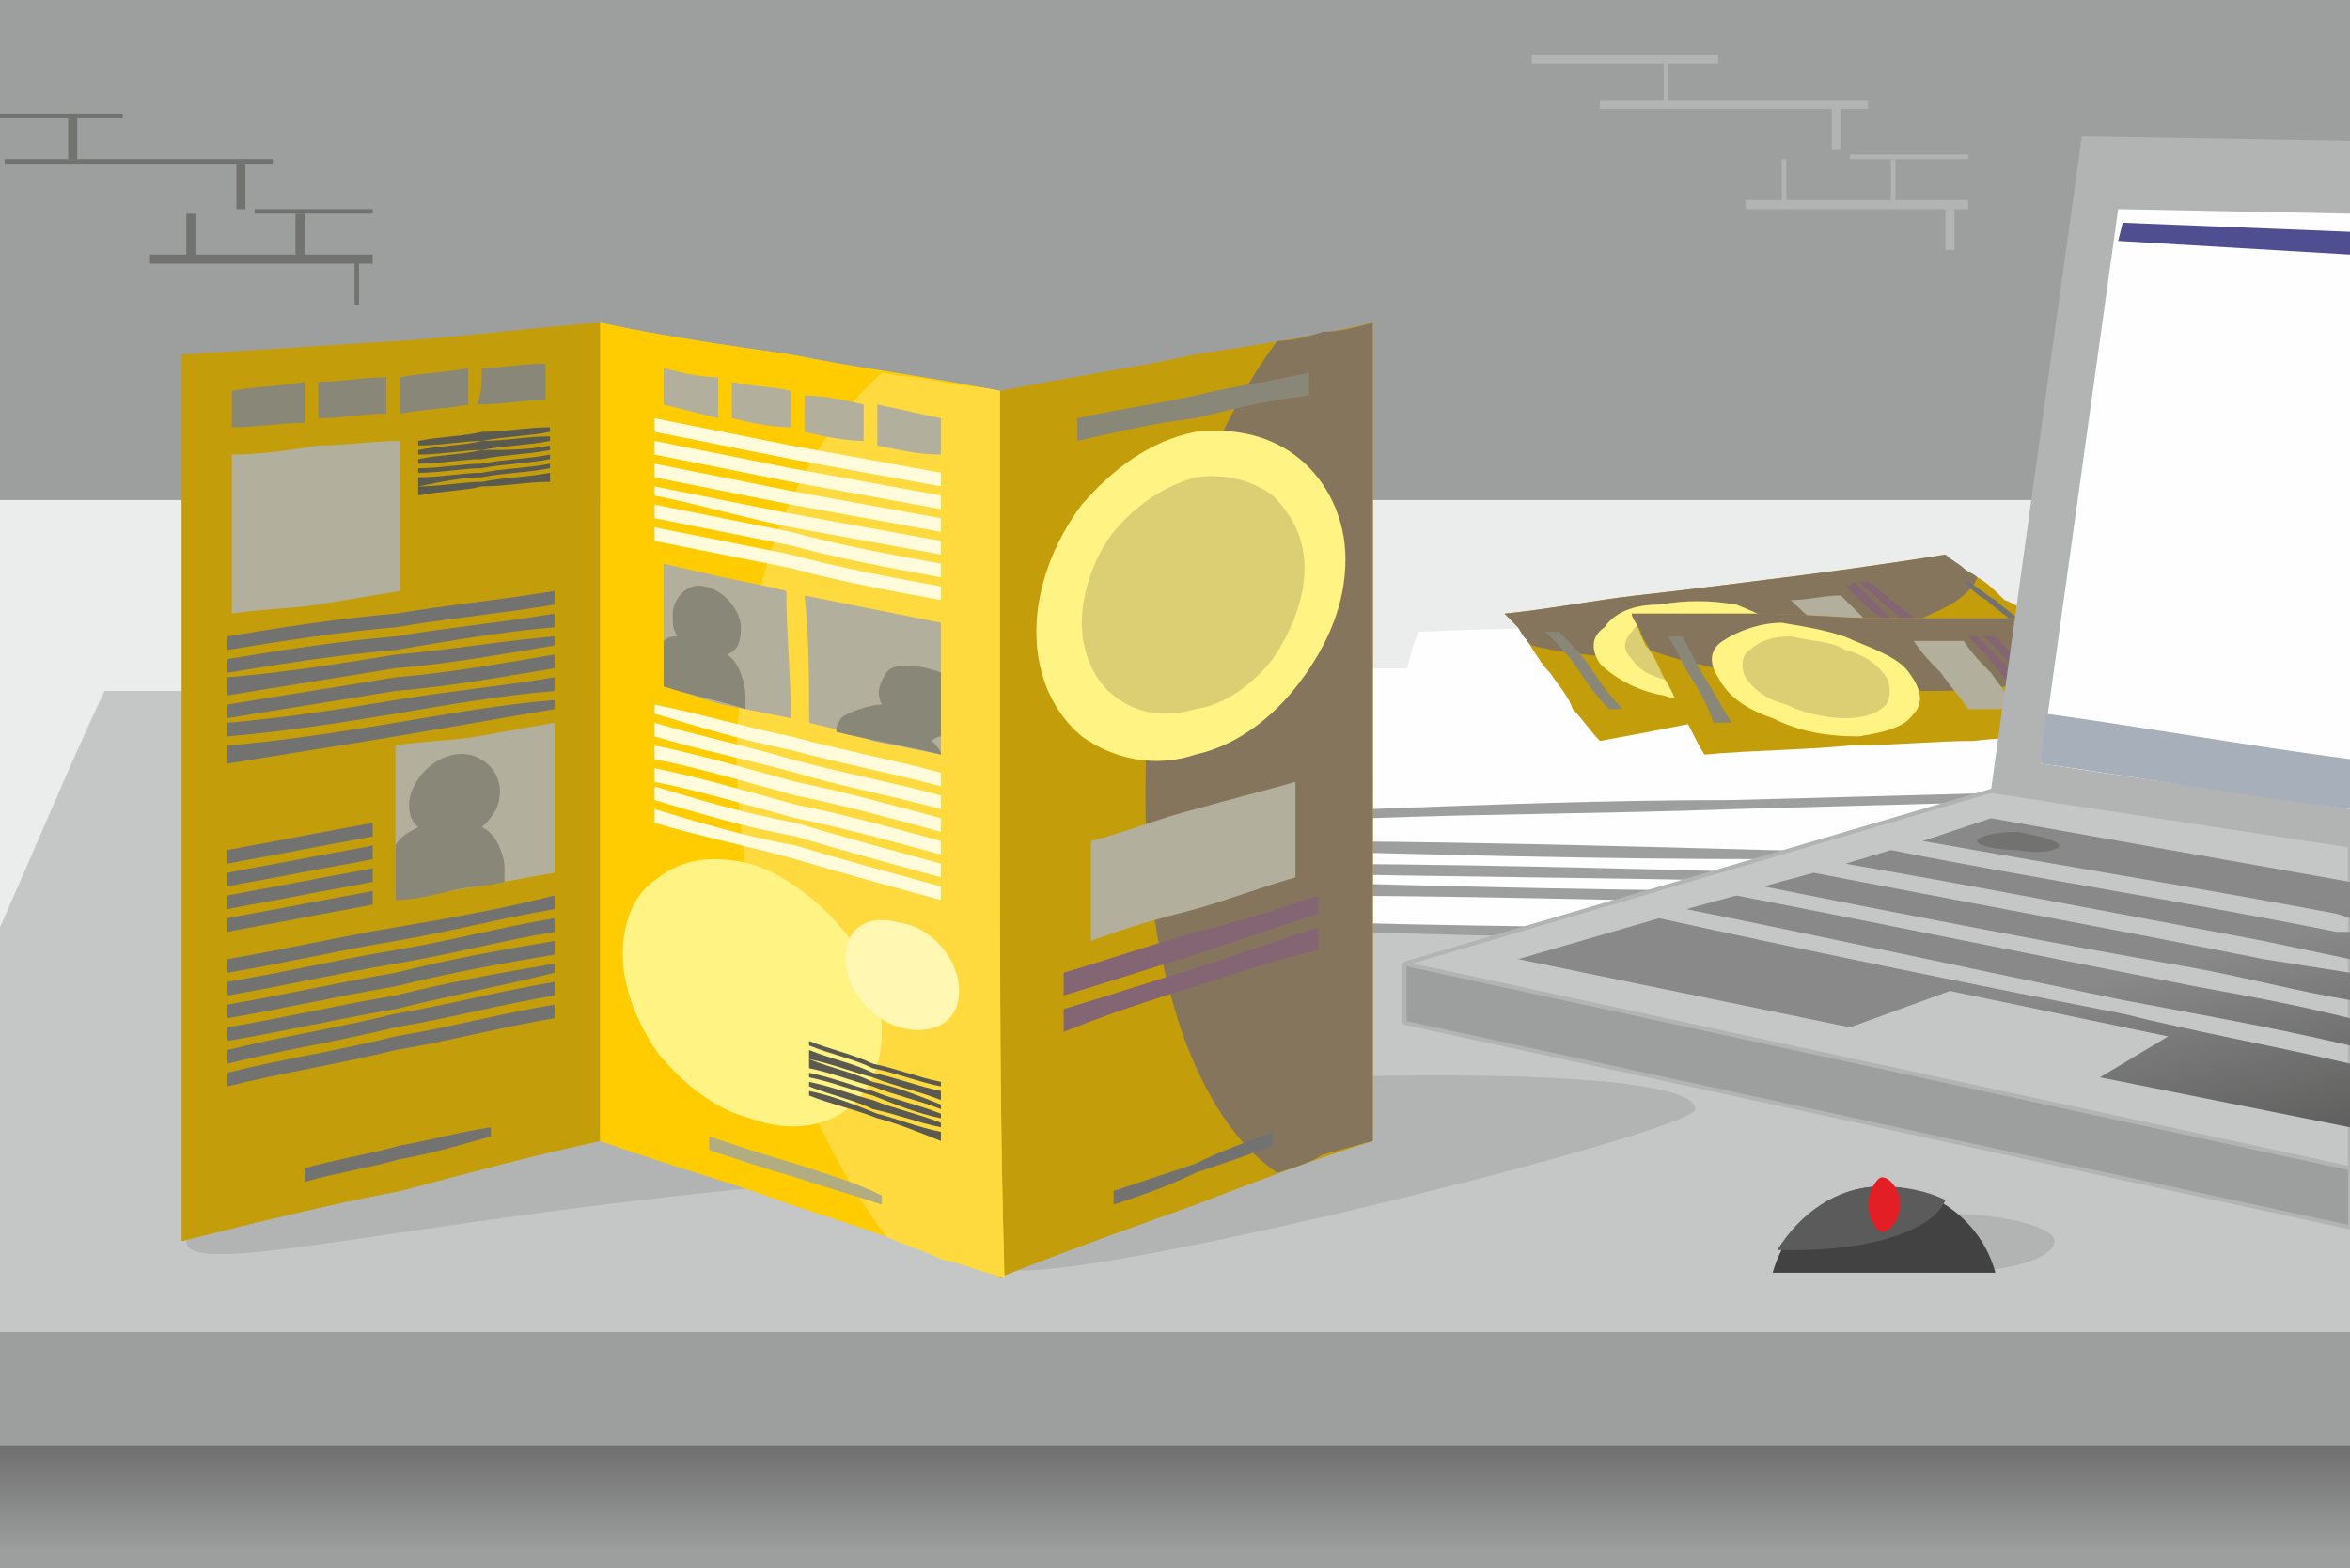<?xml version="1.0" encoding="UTF-8"?>
<!DOCTYPE svg PUBLIC "-//W3C//DTD SVG 1.1//EN" "http://www.w3.org/Graphics/SVG/1.1/DTD/svg11.dtd">
<!-- Creator: CorelDRAW X7 -->
<svg xmlns="http://www.w3.org/2000/svg" xml:space="preserve" width="517px" height="345px" version="1.1" shape-rendering="geometricPrecision" text-rendering="geometricPrecision" image-rendering="optimizeQuality" fill-rule="evenodd" clip-rule="evenodd"
viewBox="0 0 517 345"
 xmlns:xlink="http://www.w3.org/1999/xlink">
 <defs>
     <linearGradient id="id0" gradientUnits="userSpaceOnUse" x1="335.338" y1="341.326" x2="335.338" y2="284.258">
      <stop offset="0" stop-opacity="1" stop-color="#9D9E9E"/>
      <stop offset="1" stop-opacity="1" stop-color="#2B2A29"/>
     </linearGradient>
    <linearGradient id="id1" gradientUnits="userSpaceOnUse" x1="489.191" y1="209.217" x2="512.47" y2="307.261">
     <stop offset="0" stop-opacity="1" stop-color="#898989"/>
     <stop offset="1" stop-opacity="1" stop-color="#2B2A29"/>
    </linearGradient>
 </defs>
 <g id="Слой_x0020_1">
  <g id="_739543664">
   <rect fill="#9D9E9E" width="517" height="345"/>
   <g>
    <polygon fill="#B2B3B3" points="433,44 384,44 384,46 433,46 "/>
    <polygon fill="#B2B3B3" points="433,34 407,34 407,35 433,35 "/>
    <polygon fill="#B2B3B3" points="411,22 352,22 352,24 411,24 "/>
    <polygon fill="#B2B3B3" points="378,12 337,12 337,14 378,14 "/>
    <polygon fill="#B2B3B3" points="416,35 416,45 417,45 417,35 "/>
    <polygon fill="#B2B3B3" points="392,35 392,45 393,45 393,35 "/>
    <polygon fill="#B2B3B3" points="428,45 428,55 430,55 430,45 "/>
    <polygon fill="#B2B3B3" points="403,23 403,33 405,33 405,23 "/>
    <polygon fill="#B2B3B3" points="366,13 366,23 367,23 367,13 "/>
   </g>
   <g>
    <polygon fill="#727271" points="82,56 33,56 33,58 82,58 "/>
    <polygon fill="#727271" points="82,46 56,46 56,47 82,47 "/>
    <polygon fill="#727271" points="60,35 1,35 1,36 60,36 "/>
    <polygon fill="#727271" points="27,25 0,25 0,26 27,26 "/>
    <polygon fill="#727271" points="65,47 65,57 67,57 67,47 "/>
    <polygon fill="#727271" points="41,47 41,57 43,57 43,47 "/>
    <polygon fill="#727271" points="78,57 78,67 79,67 79,57 "/>
    <polygon fill="#727271" points="52,36 52,46 54,46 54,36 "/>
    <polygon fill="#727271" points="15,25 15,35 17,35 17,25 "/>
   </g>
   <rect fill="#EBECEC" y="110" width="517" height="235"/>
   <g>
    <path fill="#C5C6C6" d="M0 293l371 0 146 0 0 -141 -146 0c-116,0 -232,0 -348,0 -8,17 -15,34 -23,52l0 89z"/>
    <polygon fill="url(#id0)" points="517,345 517,314 0,314 0,345 "/>
    <polygon fill="#9D9E9E" points="0,293 517,293 517,318 0,318 "/>
   </g>
   <path fill="#9D9E9E" d="M296 205c37,1 75,2 112,2l105 2 -10 -38c-31,-1 -63,-2 -95,-2 -31,-1 -63,-1 -94,-2 -3,6 -6,12 -8,18 -3,6 -7,13 -10,20z"/>
   <path fill="#FEFEFE" d="M296 203c37,1 75,1 112,2l105 2 -10 -39c-31,0 -63,-1 -95,-2 -31,0 -63,-1 -94,-1 -3,5 -6,11 -8,17 -3,7 -6,14 -10,21z"/>
   <path fill="#9D9E9E" d="M283 197c37,0 75,1 112,2l105 2 -10 -39c-31,-1 -63,-1 -95,-2 -31,0 -63,-1 -94,-1 -3,5 -6,11 -8,17 -3,7 -6,13 -10,21z"/>
   <path fill="#FEFEFE" d="M283 194c37,1 75,2 112,2l105 2 -10 -39c-31,0 -63,-1 -95,-1 -31,-1 -63,-1 -94,-2 -3,6 -6,11 -8,18 -3,6 -6,13 -10,20z"/>
   <path fill="#9D9E9E" d="M280 192c38,1 75,1 112,2l105 2 -9 -39c-32,0 -64,-1 -95,-1 -32,-1 -64,-2 -95,-2 -3,5 -5,11 -8,17 -3,7 -6,14 -10,21z"/>
   <path fill="#FEFEFE" d="M281 190c37,0 74,1 111,2l105 1 -9 -38c-32,-1 -64,-1 -95,-2 -32,-1 -64,-1 -95,-2 -3,6 -5,12 -8,18 -3,6 -6,13 -9,21z"/>
   <path fill="#9D9E9E" d="M278 187c37,1 74,2 111,2l106 2 -10 -39c-32,0 -63,-1 -95,-1 -32,-1 -63,-1 -95,-2 -2,6 -5,11 -8,18 -3,6 -6,13 -9,20z"/>
   <path fill="#FEFEFE" d="M278 185c37,0 74,1 111,2l106 2 -10 -39c-32,-1 -63,-1 -95,-2 -32,0 -63,-1 -95,-1 -2,5 -5,11 -8,17 -3,7 -6,14 -9,21z"/>
   <path fill="#9D9E9E" d="M301 180c27,-1 53,-1 80,-2l74 -2 -8 -38c-23,0 -45,1 -68,2 -22,0 -45,1 -67,1 -2,6 -3,12 -5,18 -2,7 -4,14 -6,21z"/>
   <path fill="#FEFEFE" d="M301 178c27,-1 53,-2 80,-2l74 -2 -8 -39c-23,1 -45,2 -68,2 -22,1 -45,1 -67,2 -2,5 -3,11 -5,18 -2,6 -4,13 -6,21z"/>
   <path fill="#B2B3B3" d="M428 267c13,0 24,3 24,6 0,4 -11,7 -24,7 -13,0 -24,-3 -24,-6 0,-4 11,-7 24,-7z"/>
   <g>
    <path fill="#C49D0B" d="M352 163c-2,-2 -4,-5 -6,-7 -1,-3 -3,-5 -5,-8 -2,-2 -3,-4 -5,-7 -1,-2 -3,-4 -5,-6 10,-1 20,-3 29,-4 9,-1 17,-2 25,-3 8,-1 16,-2 23,-3 7,-1 14,-2 20,-3 2,2 4,3 7,5 2,1 4,3 6,5 3,1 5,3 7,5 3,2 5,4 8,5 -7,2 -14,3 -21,5 -8,1 -16,3 -24,5 -9,1 -18,3 -28,5 -10,2 -20,4 -31,6z"/>
    <path fill="#86755D" d="M337 142c-1,-1 -2,-2 -3,-4 -1,-1 -2,-2 -3,-3 10,-1 20,-3 29,-4 9,-1 17,-2 25,-3 8,-1 16,-2 23,-3 7,-1 14,-2 20,-3 1,1 3,2 4,3 1,1 2,1 3,2 -1,3 -5,6 -10,8 -6,3 -17,6 -24,7 -8,2 -11,2 -16,2 -6,1 -12,1 -17,1 -12,0 -23,-1 -31,-3z"/>
    <path fill="#898778" d="M354 156c-3,-3 -5,-6 -7,-9 -2,-3 -4,-5 -7,-8 1,0 2,0 3,0 2,2 5,5 7,8 2,3 4,6 7,9 -1,0 -2,0 -3,0z"/>
    <path fill="#B2B09C" d="M408 145c-3,-2 -5,-4 -7,-7 -3,-2 -5,-4 -7,-6 4,0 7,-1 11,-1 2,2 4,4 6,6 3,2 5,4 8,6 -4,1 -7,1 -11,2z"/>
    <path fill="#846573" d="M424 144c-4,-3 -7,-5 -10,-8 -3,-2 -6,-5 -8,-7 0,0 1,0 2,-1 3,3 5,5 8,8 3,2 7,5 10,8 -1,0 -2,0 -2,0z"/>
    <path fill="#846573" d="M427 144c-3,-3 -6,-6 -9,-8 -3,-3 -6,-5 -9,-8 1,0 2,0 2,0 3,2 6,5 9,7 3,3 6,5 10,8 -1,0 -2,0 -3,1z"/>
    <path fill="#727271" d="M443 137c-2,-2 -4,-3 -6,-5 -2,-1 -4,-3 -5,-4 0,0 0,0 1,0 2,1 4,3 6,4 2,2 4,3 6,5 -1,0 -1,0 -2,0z"/>
    <path fill="#FFF383" d="M352 146c-2,-3 -2,-6 1,-8 2,-3 6,-5 12,-5 6,-1 11,-1 17,0 5,2 9,4 12,6 3,3 4,6 2,9 -1,3 -5,5 -11,6 -6,1 -13,1 -19,-1 -6,-1 -11,-4 -14,-7z"/>
    <path fill="#DCCF73" d="M359 145c-2,-2 -2,-4 0,-6 1,-2 4,-3 9,-4 4,0 8,0 12,1 4,1 7,2 9,4 2,2 2,5 1,6 -1,2 -4,4 -8,5 -5,1 -9,0 -14,-1 -4,-1 -7,-2 -9,-5z"/>
    <path fill="#C49D0B" d="M375 166c-2,-3 -3,-6 -5,-9 -1,-2 -2,-5 -4,-8 -1,-2 -2,-5 -4,-7 -1,-2 -2,-5 -3,-7 10,0 19,0 28,0 9,0 18,1 26,1 8,0 16,0 23,0 7,0 14,0 20,0 2,2 4,4 6,6 2,2 4,4 6,6 2,2 4,4 6,6 2,2 4,4 6,7 -7,0 -14,0 -21,1 -8,0 -16,0 -25,1 -8,0 -18,1 -27,1 -10,1 -21,1 -32,2z"/>
    <path fill="#86755D" d="M363 143c-1,-2 -2,-3 -2,-4 -1,-2 -2,-3 -2,-4 10,0 19,0 28,0 9,0 18,1 26,1 8,0 16,0 23,0 7,0 14,0 20,0 1,1 2,2 3,3 1,1 2,2 3,3 -1,3 -5,5 -11,7 -6,2 -17,3 -25,3 -8,0 -11,0 -16,0 -6,0 -12,-1 -17,-2 -11,-2 -22,-4 -30,-7z"/>
    <path fill="#898778" d="M377 159c-1,-3 -3,-7 -5,-10 -2,-3 -3,-6 -5,-9 1,0 2,0 3,0 2,3 3,6 5,9 2,3 4,7 6,10 -1,0 -3,0 -4,0z"/>
    <path fill="#B2B09C" d="M433 156c-2,-3 -4,-5 -6,-8 -2,-2 -4,-4 -6,-7 3,0 7,0 11,0 2,3 4,5 6,7 2,3 4,5 6,8 -4,0 -7,0 -11,0z"/>
    <path fill="#846573" d="M448 158c-2,-4 -5,-7 -8,-10 -2,-3 -5,-6 -7,-8 1,0 1,0 2,0 2,2 5,5 8,8 2,3 5,6 8,9 -1,1 -2,1 -3,1z"/>
    <path fill="#846573" d="M452 157c-3,-3 -5,-6 -8,-9 -3,-3 -5,-6 -8,-8 1,0 2,0 3,0 2,2 5,5 7,8 3,3 6,6 8,9 0,0 -1,0 -2,0z"/>
    <path fill="#727271" d="M469 153c-2,-2 -4,-3 -5,-5 -2,-2 -4,-4 -5,-5 0,0 0,0 1,0 2,1 3,3 5,5 2,2 3,3 5,5 0,0 -1,0 -1,0z"/>
    <path fill="#FFF383" d="M378 149c-2,-3 -2,-6 1,-8 3,-2 8,-4 13,-4 6,1 12,2 16,4 5,2 10,4 12,7 3,4 3,7 1,9 -2,3 -6,4 -12,5 -7,0 -13,-1 -19,-4 -6,-2 -10,-5 -12,-9z"/>
    <path fill="#DCCF73" d="M384 149c-1,-2 -1,-5 1,-6 2,-2 5,-3 9,-3 4,1 9,1 12,3 4,1 7,3 9,6 1,2 1,4 0,6 -2,2 -5,3 -9,3 -4,0 -9,-1 -13,-3 -4,-1 -7,-3 -9,-6z"/>
   </g>
   <polygon fill="#9D9E9E" stroke="#B2B3B3" stroke-width="0.9" stroke-linejoin="bevel" points="517,270 309,225 309,212 517,257 "/>
   <polygon fill="#C5C6C6" stroke="#B2B3B3" stroke-width="0.9" points="438,174 517,186 517,257 309,212 "/>
   <path fill="url(#id1)" d="M438 180l-15 5c28,5 59,10 91,16l3 1 0 -8 -79 -14zm79 25l0 6 -19 -4c-32,-6 -63,-12 -92,-17l10 -3c30,6 63,11 98,18l3 0zm0 9l0 6c-12,-2 -23,-5 -34,-7 -34,-6 -65,-12 -95,-18l11 -3c31,6 64,12 99,19l19 3zm0 10l0 6c-17,-4 -34,-7 -50,-10 -34,-7 -66,-14 -96,-20l11 -3c31,6 65,13 101,20 11,2 22,4 34,7zm0 10l0 14 -55 -11 15 -9 -48 -10 -22 8 -73 -15 31 -9 0 0c32,7 66,14 102,21 16,4 33,7 50,11z"/>
   <polygon fill="#B2B3B3" points="438,174 517,186 517,31 458,30 "/>
   <path fill="#727271" d="M444 183c5,1 9,2 9,3 0,1 -4,2 -9,1 -5,0 -9,-1 -9,-2 0,-1 4,-2 9,-2z"/>
   <path fill="#434242" d="M414 261c12,0 22,8 25,19l-49 0c3,-11 13,-19 24,-19z"/>
   <path fill="#5B5B5B" d="M414 261c5,0 10,1 14,3 -3,7 -17,11 -33,11 -1,0 -2,0 -4,0 5,-8 13,-14 23,-14z"/>
   <path fill="#E31E24" d="M414 259c2,0 4,3 4,6 0,3 -2,6 -4,6 -1,0 -3,-3 -3,-6 0,-3 2,-6 3,-6z"/>
   <polygon fill="#FEFEFE" points="517,178 449,168 466,46 517,47 "/>
   <path fill="#A7AFBA" d="M450 157c22,3 44,7 67,10l0 11c-24,-3 -46,-7 -68,-10 0,-3 1,-7 1,-11z"/>
   <polygon fill="#4E4E90" points="517,51 517,56 466,53 467,49 "/>
   <g>
    <path fill="#B2B3B3" d="M207 242c92,-8 166,-7 166,2 0,5 -140,40 -152,35 -24,-10 7,-23 -41,-19 -91,8 -139,22 -139,13 0,-9 74,-23 166,-31z"/>
    <path fill="#C49D0B" d="M40 78c16,-1 32,-2 48,-3 15,-1 30,-3 44,-4 0,30 0,60 0,90 0,30 0,60 0,90 -14,3 -29,7 -44,11 -16,3 -32,7 -48,11 0,-32 0,-65 0,-97 0,-33 0,-65 0,-98z"/>
    <path fill="#FECC00" d="M220 86c-15,-3 -31,-5 -46,-8 -14,-2 -28,-4 -42,-7 0,30 0,60 0,90 0,30 0,60 0,90 14,4 28,9 42,14 15,5 31,10 46,16 0,-33 0,-65 0,-98 0,-32 0,-65 0,-97z"/>
    <path fill="#C49D0B" d="M220 86c15,-3 29,-5 43,-8 13,-2 26,-4 39,-7 0,30 0,60 0,90 0,30 0,60 0,90 -13,4 -26,9 -39,14 -14,5 -28,10 -43,16 0,-33 0,-65 0,-98 0,-32 0,-65 0,-97z"/>
    <path fill="#FECC00" d="M132 71c14,3 28,5 42,7 15,3 30,6 46,8 0,33 0,65 0,98 0,32 0,65 1,97 -16,-5 -31,-11 -46,-16 -15,-5 -29,-9 -43,-14 0,-30 0,-60 0,-90 0,-30 0,-60 0,-90z"/>
    <path fill="#FFDA3E" d="M194 82c5,1 9,1 13,2 4,1 9,1 13,2 0,33 0,65 0,98 0,32 0,65 1,97 -5,-1 -9,-3 -14,-4 -4,-2 -8,-3 -12,-5 -10,-13 -18,-30 -24,-47 -5,-18 -8,-37 -9,-56 0,-20 4,-37 9,-52 6,-15 14,-27 23,-35z"/>
    <path fill="#FFFBDB" d="M144 92c10,2 20,4 30,6 11,2 22,4 33,6 0,1 0,2 0,3 -11,-2 -22,-4 -33,-6 -10,-2 -20,-4 -30,-6 0,-1 0,-2 0,-3z"/>
    <path fill="#FFFBDB" d="M144 97c10,2 20,4 30,6 11,2 22,4 33,6 0,1 0,2 0,3 -11,-2 -22,-4 -33,-6 -10,-2 -20,-4 -30,-6 0,-1 0,-2 0,-3z"/>
    <path fill="#FFFBDB" d="M144 102c10,2 20,4 30,6 11,2 22,4 33,6 0,1 0,2 0,3 -11,-2 -22,-4 -33,-6 -10,-2 -20,-4 -30,-6 0,-1 0,-2 0,-3z"/>
    <path fill="#FFFBDB" d="M144 107c10,2 20,4 30,6 11,2 22,4 33,6 0,1 0,2 0,3 -11,-2 -22,-4 -33,-6 -10,-2 -20,-5 -30,-7 0,-1 0,-2 0,-2z"/>
    <path fill="#FFFBDB" d="M144 111c10,2 20,4 30,6 11,3 22,5 33,7 0,1 0,2 0,3 -11,-2 -22,-4 -33,-7 -10,-2 -20,-4 -30,-6 0,-1 0,-2 0,-3z"/>
    <path fill="#FFFBDB" d="M144 116c10,2 20,4 30,6 11,3 22,5 33,7 0,1 0,2 0,3 -11,-2 -22,-4 -33,-7 -10,-2 -20,-4 -30,-6 0,-1 0,-2 0,-3z"/>
    <path fill="#FFFBDB" d="M144 155c10,2 20,5 30,7 11,3 22,5 33,8 0,1 0,2 0,3 -11,-3 -22,-5 -33,-8 -10,-2 -20,-5 -30,-8 0,-1 0,-1 0,-2z"/>
    <path fill="#FFFBDB" d="M144 159c10,3 20,5 30,8 11,3 22,5 33,8 0,1 0,2 0,3 -11,-3 -22,-5 -32,-8 -11,-3 -21,-5 -31,-8 0,-1 0,-2 0,-3z"/>
    <path fill="#FFFBDB" d="M144 164c10,2 20,5 31,8 10,2 21,5 32,8 0,1 0,2 0,3 -11,-3 -22,-6 -32,-8 -11,-3 -21,-6 -31,-8 0,-1 0,-2 0,-3z"/>
    <path fill="#FFFBDB" d="M144 169c10,2 20,5 31,8 10,2 21,5 32,8 0,1 0,2 0,3 -11,-3 -22,-6 -32,-8 -11,-3 -21,-6 -31,-8 0,-1 0,-2 0,-3z"/>
    <path fill="#FFFBDB" d="M144 173c10,3 20,6 31,8 10,3 21,6 32,9 0,1 0,2 0,3 -11,-3 -22,-6 -32,-9 -11,-2 -21,-5 -31,-8 0,-1 0,-2 0,-3z"/>
    <path fill="#FFFBDB" d="M144 178c10,3 20,6 31,8 10,3 21,6 32,9 0,1 0,2 0,3 -11,-3 -22,-6 -32,-9 -11,-3 -21,-5 -31,-8 0,-1 0,-2 0,-3z"/>
    <path fill="#B2AD81" d="M156 250c6,2 12,4 19,6 6,2 13,4 19,7 0,1 0,2 0,2 -6,-2 -13,-4 -19,-6 -7,-2 -13,-4 -19,-6 0,-1 0,-2 0,-3z"/>
    <path fill="#FFF383" d="M165 190c7,2 15,8 20,14 6,7 9,15 9,23 0,8 -3,14 -9,18 -5,3 -12,4 -20,1 -8,-2 -15,-8 -20,-14 -5,-7 -8,-15 -8,-22 0,-8 3,-14 8,-17 5,-4 12,-5 20,-3z"/>
    <path fill="#FFF7B2" d="M198 203c7,1 13,8 13,15 0,7 -6,10 -13,8 -7,-2 -12,-9 -12,-15 0,-7 5,-10 12,-8z"/>
    <path fill="#B2B09C" d="M177 131c5,1 10,2 15,3 5,1 10,2 15,3 0,10 0,20 0,29 -5,-1 -10,-2 -15,-3 -5,-2 -10,-3 -14,-4 0,-9 0,-19 -1,-28z"/>
    <path fill="#B2B09C" d="M193 89c5,1 9,2 14,3 0,3 0,6 0,8 -5,0 -9,-1 -14,-2 0,-3 0,-6 0,-9z"/>
    <path fill="#B2B09C" d="M146 124c4,1 9,2 13,3 5,1 10,2 14,3 0,9 1,19 1,28 -5,-1 -10,-2 -15,-3 -4,-1 -9,-3 -13,-4 0,-9 0,-18 0,-27z"/>
    <path fill="#898778" d="M155 129c5,1 8,6 8,9 0,4 -1,5 -3,6 3,2 4,7 4,9 0,3 0,2 0,3 -6,-2 -12,-3 -18,-5 0,-3 0,-6 0,-10 1,-1 2,-1 3,-1 -1,-2 -1,-2 -1,-5 0,-3 3,-7 7,-6z"/>
    <path fill="#B2B09C" d="M177 87c4,0 9,1 13,2 0,3 0,6 0,8 -4,0 -9,-1 -13,-2 0,-3 0,-6 0,-8z"/>
    <path fill="#B2B09C" d="M161 84c4,1 9,1 13,2 0,3 0,6 0,8 -4,0 -9,-1 -13,-2 0,-3 0,-5 0,-8z"/>
    <path fill="#B2B09C" d="M146 81c4,1 8,2 12,2 0,3 0,6 0,9 -4,-1 -8,-2 -12,-3 0,-3 0,-5 0,-8z"/>
    <path fill="#898778" d="M207 148c-2,-1 -10,-3 -12,0 -2,3 -2,5 -1,7 -3,0 -8,2 -9,3 -1,2 -1,2 -1,2 0,0 0,1 0,1 8,2 15,3 23,5 0,0 0,0 0,0 0,-1 -1,-2 -2,-3 1,-1 2,-1 2,-1 0,-4 0,-9 0,-14 0,0 2,2 0,0z"/>
    <path fill="#5B5A50" d="M178 229c5,2 10,3 14,5 5,1 10,3 15,4 0,1 0,1 0,1 -5,-1 -10,-3 -15,-4 -4,-2 -9,-3 -14,-5 0,0 0,0 0,-1z"/>
    <path fill="#5B5A50" d="M178 231c5,2 10,3 14,5 5,1 10,3 15,4 0,1 0,1 0,2 -5,-2 -10,-3 -15,-5 -4,-1 -9,-3 -14,-4 0,-1 0,-1 0,-2z"/>
    <path fill="#5B5A50" d="M178 233c5,2 10,3 14,5 5,1 10,3 15,5 0,0 0,0 0,1 -5,-2 -10,-3 -15,-5 -4,-1 -9,-3 -14,-4 0,-1 0,-1 0,-2z"/>
    <path fill="#5B5A50" d="M178 236c5,1 10,3 14,4 5,2 10,3 15,5 0,0 0,1 0,1 -5,-1 -10,-3 -15,-5 -4,-1 -9,-3 -14,-4 0,0 0,-1 0,-1z"/>
    <path fill="#5B5A50" d="M178 238c5,1 10,3 14,4 5,2 10,3 15,5 0,0 0,1 0,1 -5,-1 -10,-3 -15,-4 -4,-2 -9,-3 -14,-5 0,0 0,-1 0,-1z"/>
    <path fill="#5B5A50" d="M178 240c5,1 10,3 15,5 4,1 9,3 14,4 0,1 0,1 0,2 -5,-2 -10,-4 -14,-5 -5,-2 -10,-3 -15,-5 0,0 0,-1 0,-1z"/>
    <path fill="#C49D0B" d="M221 86c14,-2 28,-5 42,-8 13,-2 26,-4 39,-7 0,30 0,60 0,90 0,30 0,60 0,90 -13,4 -26,9 -39,14 -14,5 -28,10 -42,15 0,-32 0,-64 0,-97 0,-32 0,-64 0,-97z"/>
    <path fill="#86755D" d="M281 75c3,0 7,-1 10,-2 4,0 7,-1 11,-2 0,30 0,60 0,90 0,30 0,60 0,90 -4,1 -7,2 -11,3 -3,2 -7,3 -10,4 -9,-6 -16,-17 -21,-31 -5,-15 -8,-32 -8,-52 0,-20 2,-39 8,-56 5,-17 12,-32 21,-44z"/>
    <path fill="#898778" d="M237 92c9,-2 17,-3 26,-5 8,-2 16,-3 25,-5 0,2 0,3 0,5 -9,1 -17,3 -25,5 -9,1 -17,3 -26,5 0,-2 0,-3 0,-5z"/>
    <path fill="#B2B09C" d="M240 185c8,-2 15,-5 23,-7 7,-2 15,-4 22,-6 0,7 0,14 0,21 -7,2 -15,5 -22,7 -8,2 -15,4 -23,7 0,-8 0,-15 0,-22z"/>
    <path fill="#846573" d="M234 214c10,-3 19,-6 29,-9 9,-2 18,-5 27,-8 0,1 0,3 0,4 -9,3 -18,6 -27,9 -10,3 -19,6 -29,9 0,-2 0,-3 0,-5z"/>
    <path fill="#846573" d="M234 222c10,-3 19,-6 29,-9 9,-3 18,-6 27,-9 0,2 0,3 0,5 -9,2 -18,5 -27,8 -10,3 -19,6 -29,10 0,-2 0,-4 0,-5z"/>
    <path fill="#727271" d="M245 262c6,-2 12,-4 18,-6 6,-3 12,-5 17,-7 0,1 0,2 0,3 -5,2 -11,4 -17,6 -6,3 -12,5 -18,7 0,-1 0,-2 0,-3z"/>
    <path fill="#FFF383" d="M263 95c9,-1 17,1 23,6 6,5 10,13 10,22 0,10 -4,19 -10,27 -6,8 -14,14 -23,16 -9,3 -18,1 -25,-4 -6,-5 -10,-13 -10,-23 0,-10 4,-20 10,-28 7,-8 15,-14 25,-16z"/>
    <path fill="#DCCF73" d="M263 105c7,-1 13,1 17,4 4,4 7,9 7,16 0,7 -3,14 -7,20 -4,5 -10,10 -17,11 -7,2 -13,1 -18,-3 -4,-3 -7,-9 -7,-16 0,-7 3,-15 7,-20 5,-6 11,-10 18,-12z"/>
    <path fill="#C49D0B" d="M40 79c16,-2 32,-3 48,-4 15,-1 30,-3 44,-4 0,30 0,60 0,90 0,30 0,60 0,90 -14,3 -29,7 -44,11 -16,3 -32,7 -48,11 0,-33 0,-65 0,-97 0,-33 0,-65 0,-97z"/>
    <path fill="#727271" d="M67 257c7,-2 14,-3 21,-5 6,-1 13,-3 20,-4 0,1 0,2 0,2 -7,2 -14,4 -20,5 -7,2 -14,3 -21,5 0,-1 0,-2 0,-3z"/>
    <path fill="#727271" d="M50 211c12,-2 25,-5 37,-7 12,-2 23,-4 35,-7 0,1 0,2 0,3 -12,2 -23,5 -35,7 -12,2 -25,5 -37,7 0,-1 0,-2 0,-3zm0 25c12,-3 25,-5 37,-8 12,-2 23,-5 35,-7 0,1 0,2 0,3 -12,2 -23,5 -35,7 -12,3 -25,5 -37,8 0,-1 0,-2 0,-3zm0 -5c12,-3 25,-5 37,-8 12,-2 23,-5 35,-7 0,1 0,2 0,3 -12,2 -23,5 -35,7 -12,3 -25,5 -37,8 0,-1 0,-2 0,-3zm0 -5c12,-2 25,-5 37,-7 12,-3 23,-5 35,-7 0,1 0,1 0,2 -12,3 -23,5 -35,8 -12,2 -25,5 -37,7 0,-1 0,-2 0,-3zm0 -5c12,-2 25,-5 37,-7 12,-3 23,-5 35,-7 0,1 0,2 0,3 -12,2 -23,4 -35,7 -12,2 -25,5 -37,7 0,-1 0,-2 0,-3zm0 -5c12,-2 25,-5 37,-7 12,-2 23,-5 35,-7 0,1 0,2 0,3 -12,2 -23,5 -35,7 -12,2 -25,5 -37,7 0,-1 0,-2 0,-3z"/>
    <path fill="#727271" d="M50 187c5,-1 11,-2 16,-3 5,-1 11,-2 16,-3 0,1 0,2 0,3 -5,1 -11,2 -16,3 -5,1 -11,2 -16,3 0,-1 0,-2 0,-3z"/>
    <path fill="#727271" d="M50 192c5,-1 11,-2 16,-3 5,-1 11,-2 16,-3 0,1 0,2 0,3 -5,1 -11,2 -16,3 -5,1 -11,2 -16,3 0,-1 0,-2 0,-3z"/>
    <path fill="#727271" d="M50 197c5,-1 11,-2 16,-3 5,-1 11,-2 16,-3 0,1 0,2 0,3 -5,1 -11,2 -16,3 -5,1 -11,2 -16,3 0,-1 0,-2 0,-3z"/>
    <path fill="#727271" d="M50 202c5,-1 11,-2 16,-3 5,-1 11,-2 16,-3 0,1 0,2 0,3 -5,1 -11,2 -16,3 -5,1 -11,2 -16,3 0,-1 0,-2 0,-3z"/>
    <path fill="#B2B09C" d="M87 164c6,-1 12,-1 18,-2 6,-1 11,-2 17,-3 0,11 0,22 0,33 -6,1 -11,2 -17,3 -6,1 -12,2 -18,3 0,-11 0,-22 0,-34z"/>
    <path fill="#898778" d="M100 166c5,-1 10,3 10,8 0,4 -2,6 -4,8 3,1 5,6 5,9 0,3 0,2 0,3 -4,1 -8,1 -12,2 -4,1 -8,2 -12,2 0,-4 0,-8 0,-12 1,-2 3,-3 5,-4 -1,-1 -2,-2 -2,-5 0,-4 4,-10 10,-11z"/>
    <path fill="#727271" d="M50 140c12,-2 25,-4 37,-5 12,-2 23,-3 35,-5 0,1 0,2 0,3 -12,2 -23,3 -35,5 -12,1 -25,3 -37,5 0,-1 0,-2 0,-3zm0 24c12,-1 25,-3 37,-5 12,-2 23,-4 35,-5 0,1 0,2 0,2 -12,2 -23,4 -35,6 -12,2 -25,4 -37,6 0,-1 0,-2 0,-4zm0 -5c12,-1 25,-3 37,-5 12,-2 23,-3 35,-5 0,1 0,2 0,3 -12,1 -23,3 -35,5 -12,2 -25,4 -37,5 0,-1 0,-2 0,-3zm0 -4c12,-2 25,-4 37,-6 12,-1 23,-3 35,-5 0,1 0,2 0,3 -12,2 -23,4 -35,5 -12,2 -25,4 -37,6 0,-1 0,-2 0,-3zm0 -6c12,-1 25,-3 37,-5 12,-1 23,-3 35,-4 0,0 0,1 0,2 -12,2 -23,4 -35,5 -12,2 -25,4 -37,6 0,-1 0,-2 0,-4zm0 -4c12,-2 25,-4 37,-5 12,-2 23,-3 35,-5 0,1 0,2 0,3 -12,1 -23,3 -35,5 -12,1 -25,3 -37,5 0,-1 0,-2 0,-3z"/>
    <path fill="#B2B09C" d="M51 100c6,0 13,-1 19,-2 6,0 12,-1 18,-1 0,11 0,22 0,33 -6,1 -12,2 -18,3 -7,1 -13,1 -19,2 0,-11 0,-23 0,-35z"/>
    <path fill="#5B5A50" d="M92 97c5,-1 10,-1 14,-2 5,0 10,-1 15,-1 0,0 0,1 0,1 -5,1 -10,1 -15,2 -4,0 -9,1 -14,1 0,0 0,-1 0,-1z"/>
    <path fill="#5B5A50" d="M92 99c5,-1 10,-1 14,-2 5,0 10,-1 15,-1 0,0 0,1 0,1 -5,1 -10,1 -15,2 -4,0 -9,1 -14,1 0,0 0,-1 0,-1z"/>
    <path fill="#5B5A50" d="M92 101c5,-1 10,-1 14,-2 5,0 10,0 15,-1 0,0 0,1 0,1 -5,1 -10,1 -15,2 -4,0 -9,1 -14,1 0,0 0,-1 0,-1z"/>
    <path fill="#5B5A50" d="M92 103c5,0 10,-1 14,-1 5,-1 10,-1 15,-2 0,1 0,1 0,1 -5,1 -10,1 -15,2 -4,0 -9,1 -14,1 0,0 0,0 0,-1z"/>
    <path fill="#5B5A50" d="M92 105c5,0 10,-1 14,-1 5,-1 10,-1 15,-2 0,1 0,1 0,1 -5,1 -10,1 -15,2 -4,0 -9,1 -14,2 0,-1 0,-1 0,-2z"/>
    <path fill="#5B5A50" d="M92 107c5,0 10,-1 14,-1 5,-1 10,-1 15,-2 0,1 0,1 0,2 -5,0 -10,1 -15,1 -4,1 -9,1 -14,2 0,-1 0,-1 0,-2z"/>
    <path fill="#898778" d="M106 81c4,0 9,-1 14,-1 0,2 0,5 0,8 -5,0 -10,1 -15,1 1,-3 1,-5 1,-8z"/>
    <path fill="#898778" d="M88 83c5,-1 10,-1 15,-2 0,3 0,6 0,8 -5,1 -10,1 -15,2 0,-3 0,-6 0,-8z"/>
    <path fill="#898778" d="M70 84c5,0 10,-1 15,-1 0,3 0,5 0,8 -5,0 -10,1 -15,1 0,-2 0,-5 0,-8z"/>
    <path fill="#898778" d="M51 86c5,-1 11,-1 16,-2 0,3 0,6 0,9 -5,0 -11,1 -16,1 0,-3 0,-5 0,-8z"/>
   </g>
  </g>
 </g>
</svg>
